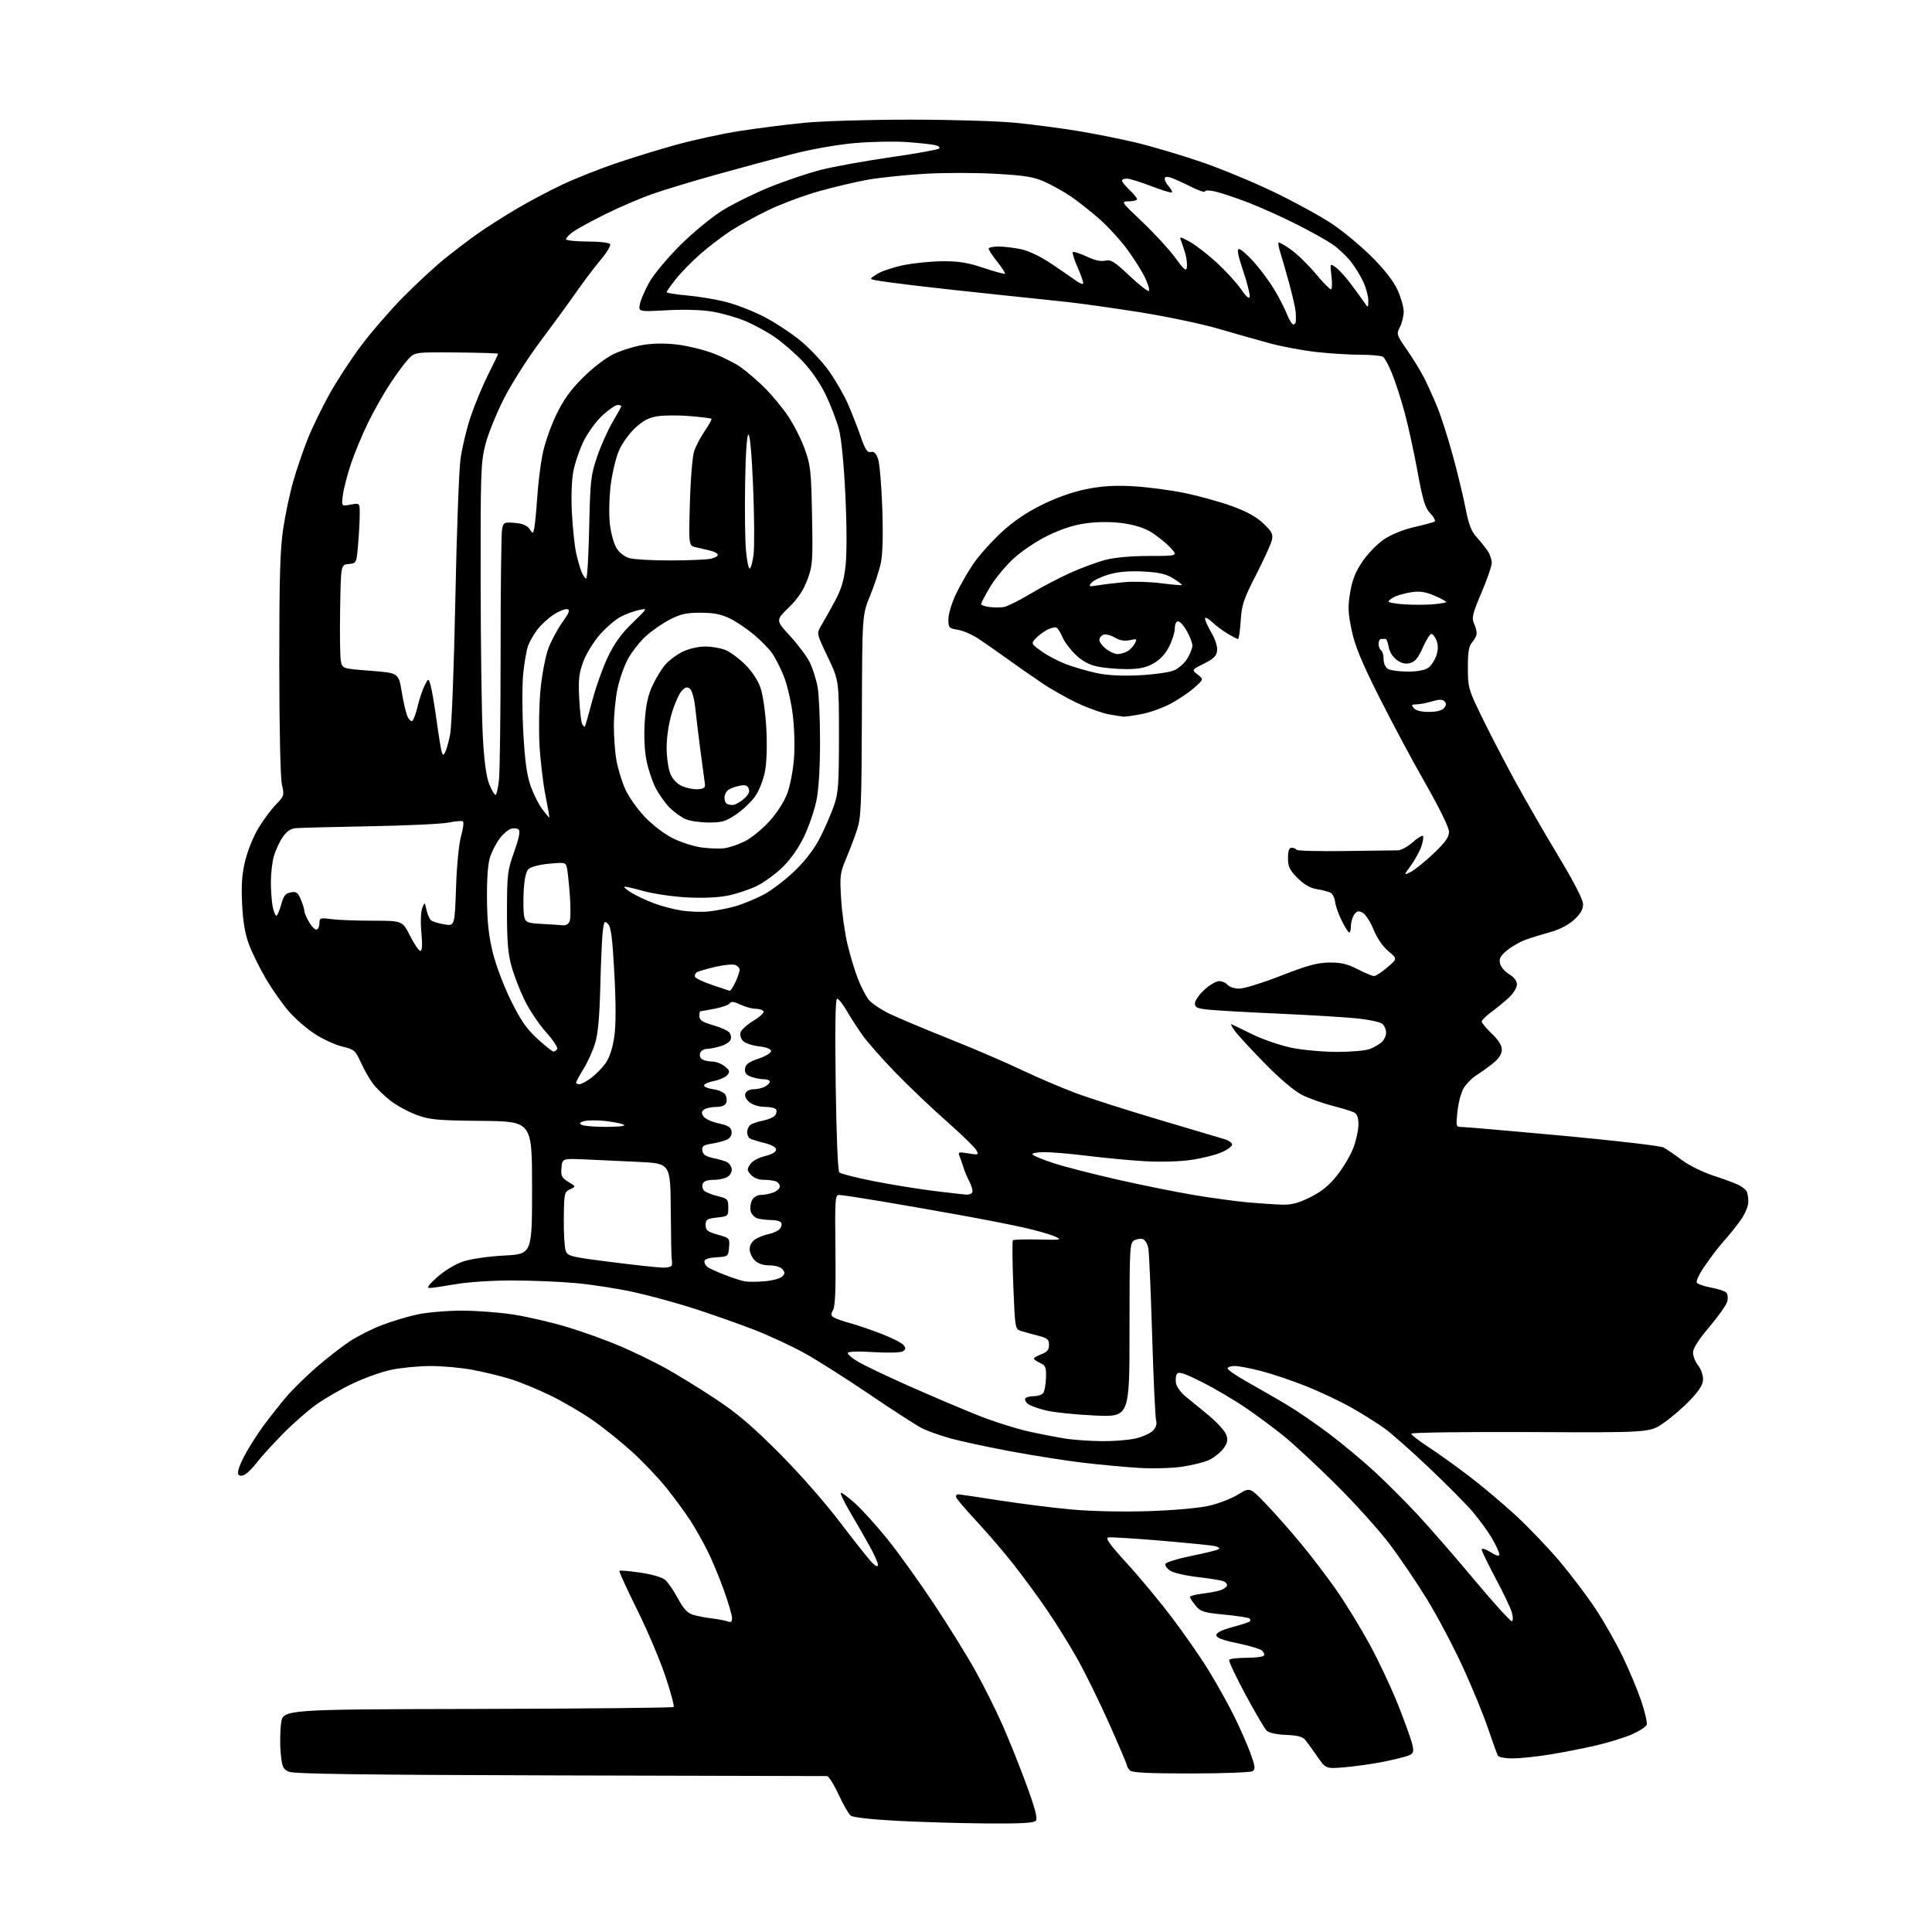 <?xml version="1.0" encoding="UTF-8" standalone="no"?>
<svg 
  version="1.1" 
  xmlns="http://www.w3.org/2000/svg" 
  xmlns:xlink="http://www.w3.org/1999/xlink" 
  xmlns:svg="http://www.w3.org/2000/svg"
  xmlns:rdf="http://www.w3.org/1999/02/22-rdf-syntax-ns#"
  xmlns:cc="http://creativecommons.org/ns#"
  xmlns:dc="http://purl.org/dc/elements/1.1/"
  viewBox="0 0 768 768"
  width="768"
  height="768"
>
<style>svg {background-color: white; }</style>"
<path stroke="none" fill="black" fill-rule="evenodd" d="M392.13,724.85C381.88,724.77 365.87,724.30 356.55,723.80C346.10,723.25 339.03,722.44 338.12,721.70C337.32,721.04 335.15,717.24 333.30,713.25C331.45,709.26 329.39,706.01 328.72,706.02C328.05,706.03 280.25,705.91 222.50,705.76C144.42,705.55 116.82,705.18 114.84,704.30C112.47,703.25 112.11,702.41 111.58,696.81C111.25,693.34 111.33,688.02 111.74,685.00C112.50,679.50 112.50,679.50 189.84,679.33C232.38,679.23 267.45,678.88 267.78,678.55C268.11,678.22 266.62,672.67 264.46,666.22C262.31,659.78 257.23,647.83 253.17,639.68C249.12,631.53 246.00,624.67 246.24,624.42C246.49,624.18 250.25,624.51 254.59,625.15C259.35,625.86 263.30,627.03 264.50,628.11C265.61,629.09 267.86,632.39 269.50,635.44C271.71,639.54 273.29,641.24 275.50,641.91C277.15,642.41 280.55,643.06 283.05,643.36C285.55,643.66 288.36,644.20 289.30,644.56C290.56,645.05 291.00,644.68 291.00,643.16C291.00,642.03 289.48,636.89 287.62,631.75C285.76,626.61 282.82,619.61 281.09,616.19C279.37,612.77 276.42,607.56 274.54,604.62C272.65,601.68 268.46,595.93 265.21,591.84C261.96,587.75 255.71,581.15 251.32,577.17C246.93,573.18 239.83,567.48 235.55,564.50C231.27,561.52 223.65,557.09 218.63,554.65C213.61,552.21 206.49,549.29 202.80,548.16C199.12,547.02 192.43,545.40 187.94,544.55C183.45,543.70 175.89,543.01 171.14,543.02C166.39,543.03 159.35,543.70 155.50,544.52C151.65,545.33 144.71,547.81 140.07,550.04C135.44,552.26 128.91,556.04 125.57,558.44C122.23,560.83 116.25,566.10 112.29,570.15C108.32,574.19 103.82,579.14 102.29,581.15C100.75,583.16 98.66,585.33 97.63,585.98C96.44,586.74 95.42,586.82 94.81,586.21C94.19,585.59 94.92,583.12 96.82,579.37C98.45,576.14 101.93,570.58 104.56,567.00C107.19,563.42 111.40,558.09 113.92,555.14C116.44,552.19 121.88,546.88 126.00,543.32C130.12,539.77 135.95,535.24 138.94,533.25C141.94,531.26 147.66,528.36 151.66,526.81C155.66,525.26 162.13,523.31 166.03,522.49C169.94,521.67 177.89,521.00 183.70,521.00C189.51,521.00 198.82,521.72 204.38,522.60C209.95,523.48 219.53,525.72 225.67,527.58C231.81,529.44 241.23,532.84 246.59,535.14C251.95,537.44 259.98,541.33 264.42,543.78C268.86,546.23 277.68,551.64 284.00,555.80C292.82,561.60 298.78,566.65 309.55,577.43C317.86,585.76 327.94,597.23 334.25,605.55C340.11,613.28 345.83,620.44 346.95,621.46C348.49,622.85 348.99,622.96 348.98,621.90C348.96,621.13 347.46,617.80 345.63,614.50C343.81,611.20 340.38,605.23 338.01,601.23C335.65,597.23 333.94,593.73 334.22,593.45C334.50,593.17 337.04,595.03 339.88,597.58C342.71,600.13 348.56,606.60 352.88,611.97C357.20,617.34 365.48,628.88 371.28,637.62C377.09,646.35 384.55,658.41 387.88,664.41C391.21,670.41 396.03,680.09 398.60,685.91C401.17,691.73 405.42,702.35 408.04,709.50C411.45,718.77 412.52,722.86 411.78,723.75C411.02,724.68 405.97,724.96 392.13,724.85zM473.45,704.98C456.84,705.00 450.06,704.66 449.20,703.80C448.54,703.14 448.00,702.25 448.00,701.83C448.00,701.41 444.84,693.97 440.97,685.30C437.11,676.63 431.42,665.02 428.32,659.52C425.23,654.01 419.78,645.23 416.21,640.00C412.63,634.77 406.52,626.45 402.61,621.50C398.70,616.55 392.01,608.78 387.75,604.22C383.49,599.67 380.00,595.51 380.00,594.97C380.00,594.44 380.37,594.00 380.82,594.00C381.27,594.00 388.58,595.08 397.07,596.41C405.55,597.73 418.48,599.36 425.80,600.03C433.71,600.76 446.05,601.03 456.30,600.71C466.35,600.39 476.40,599.51 480.49,598.59C484.33,597.72 489.58,595.69 492.16,594.09C496.84,591.18 496.84,591.18 503.23,597.84C506.74,601.50 513.02,608.60 517.17,613.62C521.32,618.64 527.68,626.98 531.29,632.16C534.90,637.34 540.80,646.96 544.39,653.54C547.99,660.12 553.16,671.12 555.88,678.00C558.60,684.88 561.13,691.96 561.49,693.74C562.07,696.58 561.84,697.11 559.67,697.94C558.30,698.46 553.88,699.54 549.84,700.35C545.80,701.15 539.03,702.12 534.79,702.49C527.07,703.16 527.07,703.16 523.79,698.44C521.98,695.84 519.83,692.85 519.00,691.81C517.86,690.36 515.99,689.85 511.23,689.65C507.31,689.49 504.41,688.84 503.48,687.91C502.66,687.09 498.87,680.62 495.05,673.52C491.23,666.43 488.34,660.26 488.62,659.81C488.89,659.37 491.99,659.00 495.50,659.00C499.01,659.00 502.13,658.60 502.43,658.11C502.73,657.63 502.36,656.71 501.60,656.08C500.84,655.45 496.45,654.15 491.86,653.20C485.96,651.98 483.50,651.04 483.50,650.00C483.50,649.04 485.72,647.93 489.87,646.81C493.38,645.87 496.49,644.85 496.79,644.55C497.09,644.25 497.05,643.72 496.71,643.38C496.37,643.03 491.91,642.35 486.79,641.85C478.43,641.04 477.27,640.68 475.25,638.23C474.02,636.73 473.01,635.19 473.00,634.81C473.00,634.43 475.14,633.86 477.75,633.53C480.36,633.21 483.59,632.62 484.92,632.22C486.25,631.82 487.50,630.99 487.71,630.37C487.92,629.75 487.28,628.93 486.29,628.55C485.31,628.17 480.68,627.43 476.02,626.89C471.35,626.36 466.49,625.24 465.21,624.40C463.92,623.56 463.05,622.34 463.27,621.69C463.49,621.03 468.22,619.58 473.79,618.45C479.37,617.33 484.22,616.11 484.58,615.75C484.94,615.39 484.17,614.86 482.87,614.58C481.57,614.29 471.89,613.33 461.36,612.43C450.83,611.54 441.46,610.97 440.54,611.16C439.29,611.41 441.24,614.11 448.00,621.50C453.04,627.00 461.08,636.67 465.86,643.00C470.65,649.33 477.11,658.60 480.20,663.61C483.30,668.62 487.84,676.72 490.29,681.61C492.74,686.50 495.77,693.35 497.04,696.84C498.97,702.18 499.11,703.32 497.92,704.07C497.14,704.57 486.13,704.98 473.45,704.98zM601.31,699.00C598.45,699.00 595.83,698.54 595.48,697.97C595.14,697.41 593.38,692.57 591.57,687.22C589.77,681.87 585.25,670.85 581.53,662.74C577.80,654.64 571.43,642.55 567.35,635.89C563.28,629.23 556.49,619.22 552.26,613.64C548.03,608.06 538.52,597.51 531.13,590.19C523.75,582.87 514.51,574.27 510.60,571.08C506.70,567.89 499.75,562.73 495.16,559.61C490.57,556.48 482.75,551.88 477.77,549.38C470.66,545.81 468.53,545.12 467.85,546.17C467.37,546.90 467.22,548.62 467.51,550.00C467.81,551.38 469.45,553.62 471.16,555.00C472.88,556.38 477.03,559.78 480.39,562.57C483.75,565.35 486.92,568.84 487.44,570.32C488.19,572.44 487.97,573.58 486.38,575.75C485.27,577.26 482.82,579.27 480.92,580.22C479.02,581.17 474.10,582.43 469.98,583.03C465.75,583.65 458.15,583.85 452.50,583.50C447.00,583.15 437.09,582.23 430.48,581.45C423.87,580.67 411.05,578.65 401.98,576.97C392.92,575.28 382.12,572.97 378.00,571.83C373.88,570.70 368.70,568.86 366.50,567.74C364.30,566.63 355.07,560.68 346.00,554.52C336.93,548.36 325.27,540.95 320.09,538.06C314.91,535.17 305.69,530.88 299.59,528.52C293.49,526.17 282.88,522.43 276.00,520.21C269.12,517.99 258.32,515.03 252.00,513.64C245.68,512.25 235.32,510.64 229.00,510.06C222.68,509.48 211.20,509.01 203.50,509.00C195.51,509.00 185.85,509.65 181.00,510.50C176.32,511.32 171.70,512.00 170.72,512.00C169.49,512.00 170.47,510.64 173.88,507.61C176.77,505.04 181.03,502.49 184.16,501.45C187.22,500.43 194.20,499.42 200.50,499.09C211.50,498.50 211.50,498.50 211.50,472.13C211.50,445.77 211.50,445.77 191.50,445.57C173.68,445.39 170.85,445.13 165.57,443.18C162.30,441.97 157.64,439.43 155.20,437.53C152.76,435.63 149.65,432.60 148.27,430.79C146.90,428.98 144.73,425.19 143.45,422.36C141.27,417.55 140.81,417.15 136.06,416.02C133.28,415.35 128.40,413.12 125.22,411.07C122.05,409.01 117.39,404.99 114.89,402.12C112.38,399.25 108.28,393.44 105.79,389.20C103.29,384.97 100.24,378.80 99.00,375.50C97.41,371.29 96.59,366.47 96.24,359.33C95.87,351.70 96.18,347.40 97.48,342.10C98.43,338.22 100.76,332.44 102.67,329.27C104.57,326.10 107.69,321.89 109.60,319.91C112.97,316.45 113.05,316.18 112.07,311.91C111.46,309.29 111.04,289.89 111.02,264.13C111.01,230.01 111.33,218.53 112.55,210.32C113.40,204.58 115.23,195.97 116.61,191.19C117.99,186.41 120.56,178.89 122.32,174.49C124.08,170.08 127.93,162.14 130.86,156.85C133.79,151.55 139.50,142.80 143.55,137.40C147.60,132.00 155.09,123.35 160.20,118.17C165.32,112.99 172.65,106.19 176.50,103.06C180.35,99.93 186.43,95.31 190.00,92.80C193.57,90.28 200.53,85.85 205.46,82.95C210.39,80.05 218.49,75.75 223.46,73.41C228.43,71.06 237.79,67.33 244.26,65.11C250.73,62.89 261.75,59.49 268.76,57.55C275.77,55.62 287.12,53.15 294.00,52.08C300.88,51.00 312.35,49.54 319.50,48.84C326.86,48.11 345.29,47.56 362.00,47.56C378.40,47.57 397.05,48.13 404.00,48.84C410.88,49.53 421.90,50.99 428.50,52.07C435.10,53.16 445.45,55.22 451.50,56.66C457.55,58.10 469.02,61.49 477.00,64.20C484.98,66.90 498.28,72.40 506.57,76.41C514.86,80.42 525.21,86.09 529.57,89.02C533.93,91.95 540.98,97.80 545.23,102.03C550.17,106.94 553.87,111.67 555.47,115.11C556.85,118.07 557.98,121.98 557.99,123.80C558.00,125.61 557.32,128.41 556.50,130.00C555.04,132.82 555.13,133.09 559.38,139.20C561.78,142.67 564.89,147.75 566.27,150.50C567.65,153.25 569.97,158.43 571.42,162.00C572.88,165.58 575.61,174.12 577.49,181.00C579.38,187.88 581.66,197.32 582.57,202.00C583.81,208.43 584.88,211.23 586.96,213.50C588.46,215.15 590.44,217.61 591.35,218.97C592.26,220.33 593.00,222.47 593.00,223.73C593.00,224.99 591.15,230.34 588.89,235.63C585.42,243.76 584.96,245.61 585.89,247.67C586.50,249.00 587.00,250.82 587.00,251.72C587.00,252.61 586.21,254.21 585.25,255.28C583.88,256.78 583.50,259.00 583.50,265.38C583.50,273.21 583.72,274.02 588.82,284.53C591.74,290.56 597.55,301.80 601.73,309.50C605.92,317.20 613.82,330.93 619.29,340.00C625.64,350.53 629.26,357.55 629.29,359.40C629.32,361.49 628.32,363.23 625.73,365.61C623.49,367.66 619.94,369.51 616.32,370.51C613.12,371.39 608.68,372.76 606.46,373.56C604.24,374.35 600.90,376.27 599.05,377.81C596.37,380.05 595.81,381.12 596.30,383.07C596.64,384.42 598.29,386.33 599.96,387.32C601.91,388.47 603.00,389.92 603.00,391.36C603.00,392.61 601.56,394.94 599.75,396.61C597.96,398.27 594.81,400.85 592.75,402.36C590.69,403.87 589.00,405.55 589.00,406.09C589.00,406.63 590.80,408.79 593.00,410.89C595.63,413.39 597.00,415.57 597.00,417.25C597.00,418.92 595.87,420.73 593.75,422.47C591.96,423.94 588.95,426.12 587.05,427.32C585.16,428.52 582.80,430.90 581.81,432.59C580.81,434.29 579.71,438.45 579.36,441.84C578.73,447.90 578.75,448.00 581.20,448.00C582.56,448.00 600.64,449.57 621.37,451.48C642.10,453.40 660.06,455.49 661.28,456.14C662.50,456.79 665.75,459.02 668.50,461.09C671.32,463.22 676.86,465.96 681.22,467.38C685.46,468.76 689.96,470.44 691.22,471.10C692.47,471.76 693.83,472.79 694.23,473.40C694.64,474.00 694.98,475.89 694.98,477.60C694.99,479.48 693.78,482.42 691.88,485.10C690.16,487.52 687.30,491.07 685.53,493.00C683.76,494.93 680.36,499.33 677.99,502.78C675.23,506.79 674.01,509.41 674.62,510.02C675.15,510.55 677.74,511.39 680.38,511.88C683.02,512.37 685.64,513.24 686.21,513.81C686.79,514.39 686.97,515.97 686.63,517.33C686.29,518.69 683.08,523.24 679.51,527.46C675.22,532.50 673.00,535.98 673.00,537.65C673.00,539.04 673.90,541.33 675.00,542.73C676.10,544.13 677.00,546.59 677.00,548.19C677.00,550.34 675.64,552.55 671.91,556.50C669.12,559.45 664.33,563.59 661.28,565.69C655.74,569.50 655.74,569.50 608.37,569.27C582.32,569.15 561.00,569.44 561.00,569.91C561.00,570.38 564.01,572.73 567.70,575.13C571.38,577.53 578.67,582.74 583.88,586.71C589.09,590.68 597.54,597.79 602.64,602.50C607.75,607.22 615.60,615.45 620.10,620.79C624.59,626.13 630.95,634.55 634.23,639.50C637.52,644.45 642.38,653.00 645.03,658.50C647.69,664.00 651.04,672.04 652.49,676.36C653.94,680.69 654.88,684.87 654.58,685.66C654.27,686.45 651.66,688.14 648.76,689.42C645.87,690.69 639.45,692.68 634.50,693.83C629.55,694.98 621.23,696.62 616.00,697.46C610.77,698.30 604.16,698.99 601.31,699.00zM601.05,644.47C601.49,644.20 601.46,642.60 600.97,640.91C600.49,639.23 597.60,633.17 594.55,627.46C591.50,621.75 589.00,616.57 589.00,615.95C589.00,615.33 590.55,615.79 592.50,617.00C594.99,618.54 596.00,618.78 595.99,617.83C595.99,617.10 594.67,614.25 593.08,611.50C591.48,608.75 587.99,603.96 585.34,600.87C582.68,597.77 574.87,589.89 567.98,583.37C561.10,576.84 553.22,569.87 550.48,567.89C547.74,565.90 541.90,562.22 537.50,559.71C533.10,557.20 525.00,553.35 519.50,551.15C514.00,548.94 505.93,546.21 501.56,545.07C497.20,543.93 492.36,543.00 490.81,543.00C489.27,543.00 488.00,543.44 488.00,543.98C488.00,544.52 491.42,546.88 495.61,549.23C499.79,551.58 506.66,555.53 510.87,558.01C515.09,560.50 522.87,565.80 528.18,569.81C533.48,573.81 541.57,580.54 546.16,584.76C550.75,588.97 558.50,596.72 563.39,601.96C568.28,607.21 578.57,619.03 586.26,628.24C593.95,637.44 600.60,644.75 601.05,644.47zM437.70,572.88C442.21,572.95 448.22,572.50 451.06,571.89C453.89,571.29 457.11,569.89 458.20,568.80C459.52,567.48 459.98,566.10 459.57,564.66C459.23,563.47 458.52,548.33 458.00,531.00C457.47,513.67 456.80,498.08 456.50,496.35C456.19,494.61 455.25,492.93 454.40,492.60C453.55,492.27 451.99,492.47 450.93,493.04C449.08,494.03 449.00,495.53 449.00,528.68C449.00,563.30 449.00,563.30 435.25,562.69C427.69,562.35 418.92,561.44 415.76,560.67C412.61,559.90 409.35,558.71 408.53,558.02C407.70,557.33 407.27,556.37 407.57,555.89C407.87,555.40 409.39,555.00 410.94,555.00C412.49,555.00 414.18,554.44 414.70,553.75C415.22,553.06 415.72,550.35 415.80,547.72C415.94,543.53 415.65,542.80 413.48,541.81C412.12,541.19 411.00,540.40 411.00,540.06C411.00,539.72 412.35,538.93 414.00,538.31C416.25,537.46 417.00,536.54 417.00,534.63C417.00,532.47 416.35,531.91 412.75,530.98C410.41,530.38 407.38,529.54 406.00,529.12C403.50,528.34 403.50,528.34 402.80,510.95C402.42,501.39 402.34,493.32 402.64,493.03C402.93,492.74 407.52,492.60 412.83,492.73C422.04,492.94 422.35,492.88 419.28,491.49C417.51,490.68 411.88,489.08 406.78,487.94C401.68,486.80 390.30,484.57 381.50,482.99C372.70,481.40 358.69,478.95 350.36,477.55C342.04,476.15 334.46,475.00 333.53,475.00C331.98,475.00 331.86,476.86 332.10,496.75C332.29,512.20 332.02,519.14 331.17,520.71C330.17,522.56 330.26,523.07 331.74,523.86C332.71,524.37 335.52,525.33 338.00,525.99C340.48,526.65 345.95,528.51 350.16,530.13C354.37,531.75 358.39,533.77 359.09,534.61C360.14,535.87 360.11,536.33 358.94,537.13C358.08,537.71 353.38,537.86 347.25,537.49C340.51,537.08 337.00,537.22 337.00,537.89C337.00,538.45 338.93,540.05 341.28,541.43C343.64,542.81 352.57,547.06 361.13,550.87C369.70,554.68 381.90,559.88 388.26,562.42C394.61,564.97 404.02,567.97 409.16,569.09C414.30,570.21 420.98,571.50 424.00,571.94C427.02,572.39 433.19,572.81 437.70,572.88zM304.00,509.32C307.02,509.06 310.14,508.22 310.91,507.47C312.07,506.35 312.10,505.82 311.04,504.55C310.28,503.64 308.16,503.00 305.88,503.00C303.33,503.00 301.31,502.31 300.00,501.00C298.90,499.90 298.00,497.89 298.00,496.52C298.00,495.04 298.91,493.47 300.25,492.62C301.49,491.84 303.93,490.90 305.68,490.53C307.43,490.17 309.38,489.25 310.02,488.48C310.65,487.71 310.88,486.62 310.53,486.04C310.17,485.47 308.45,484.99 306.69,484.99C304.94,484.98 302.48,484.70 301.24,484.37C300.00,484.03 298.72,482.73 298.40,481.47C298.09,480.22 298.33,478.24 298.95,477.09C299.61,475.86 301.06,475.00 302.47,475.00C303.79,475.00 306.02,474.56 307.43,474.02C308.85,473.49 310.00,472.41 310.00,471.63C310.00,470.85 309.29,469.94 308.42,469.61C307.55,469.27 305.37,469.00 303.57,469.00C301.59,469.00 299.61,468.22 298.52,467.02C296.92,465.25 296.88,464.81 298.19,462.84C299.05,461.54 301.48,460.19 304.08,459.57C306.87,458.89 308.50,457.95 308.50,457.00C308.50,456.04 306.80,455.08 303.80,454.34C301.21,453.70 298.63,452.89 298.05,452.53C297.47,452.17 297.00,451.06 297.00,450.06C297.00,449.06 297.56,447.78 298.25,447.21C298.94,446.64 301.17,445.87 303.21,445.48C305.26,445.10 307.43,444.18 308.05,443.44C308.67,442.70 308.88,441.62 308.53,441.04C308.17,440.47 306.16,440.00 304.05,440.00C301.82,440.00 299.27,439.23 297.94,438.16C296.49,436.98 295.90,435.72 296.30,434.66C296.67,433.70 298.04,433.00 299.53,433.00C300.96,433.00 303.00,432.53 304.07,431.96C305.13,431.40 306.00,430.50 306.00,429.96C306.00,429.43 304.90,429.00 303.57,429.00C302.23,429.00 299.94,428.55 298.50,428.00C296.55,427.26 295.94,426.41 296.18,424.75C296.42,423.04 297.70,422.10 301.50,420.84C304.25,419.93 306.50,418.58 306.50,417.84C306.50,416.98 304.78,416.30 301.74,415.95C299.12,415.65 296.26,414.69 295.39,413.81C294.47,412.90 294.05,411.43 294.39,410.36C294.71,409.34 297.03,407.26 299.54,405.74C302.05,404.23 303.83,402.54 303.50,401.99C303.16,401.45 301.74,401.00 300.34,401.00C298.95,401.00 296.23,400.25 294.31,399.34C291.77,398.14 290.62,398.00 290.10,398.83C289.72,399.46 287.00,400.43 284.06,400.99C281.13,401.54 278.56,402.00 278.36,402.00C278.16,402.00 278.00,402.89 278.00,403.97C278.00,405.50 279.22,406.30 283.42,407.52C286.40,408.38 289.33,409.69 289.93,410.42C290.54,411.15 290.76,412.47 290.42,413.35C290.08,414.24 288.16,415.42 286.15,415.97C284.14,416.53 281.70,416.99 280.72,416.99C279.74,417.00 278.66,417.72 278.32,418.60C277.99,419.48 278.34,420.60 279.10,421.09C279.87,421.57 281.69,421.98 283.14,421.98C284.59,421.99 286.83,422.85 288.11,423.89C290.08,425.48 290.23,426.01 289.13,427.34C288.41,428.21 286.02,429.27 283.82,429.71C281.62,430.14 279.85,430.95 279.88,431.50C279.91,432.05 281.59,432.73 283.61,433.00C285.64,433.27 287.75,434.23 288.31,435.11C288.86,436.00 289.04,437.46 288.69,438.36C288.29,439.41 286.89,440.01 284.78,440.02C282.98,440.02 280.82,440.46 280.00,440.99C278.84,441.73 278.75,442.35 279.60,443.72C280.22,444.71 282.90,445.97 285.60,446.55C289.43,447.37 290.57,448.07 290.81,449.73C291.00,451.04 290.38,452.26 289.19,452.90C288.12,453.47 285.37,454.24 283.07,454.60C279.56,455.17 278.94,455.61 279.20,457.39C279.42,458.96 280.53,459.72 283.50,460.35C285.70,460.81 288.18,461.54 289.00,461.95C289.82,462.37 290.66,463.54 290.86,464.54C291.06,465.55 290.41,466.96 289.42,467.68C288.43,468.41 285.89,469.00 283.78,469.00C281.21,469.00 279.74,469.52 279.34,470.57C279.01,471.43 279.26,472.66 279.90,473.30C280.54,473.94 282.96,474.92 285.28,475.48C289.24,476.44 289.50,476.71 289.50,480.00C289.50,483.41 289.38,483.51 285.00,484.00C281.02,484.44 280.50,484.78 280.50,486.97C280.50,489.06 281.23,489.64 285.31,490.79C290.02,492.12 290.11,492.21 289.81,495.82C289.50,499.45 289.44,499.50 284.75,499.80C281.63,500.00 280.00,500.56 280.00,501.43C280.00,502.16 280.56,503.17 281.25,503.67C281.94,504.18 284.98,505.56 288.00,506.74C291.02,507.92 294.62,509.09 296.00,509.35C297.38,509.60 300.98,509.59 304.00,509.32zM263.25,503.89C265.59,503.96 267.04,503.53 267.12,502.75C267.18,502.06 267.13,501.05 267.00,500.50C266.88,499.95 266.71,491.18 266.64,481.00C266.50,462.50 266.50,462.50 254.00,461.88C247.12,461.54 237.45,461.09 232.50,460.88C223.50,460.50 223.50,460.50 223.19,464.23C222.92,467.47 223.28,468.20 225.94,469.82C229.00,471.68 229.00,471.68 226.62,472.76C224.34,473.80 224.23,474.31 224.12,484.35C224.06,490.13 224.40,495.90 224.87,497.18C225.67,499.35 226.78,499.63 242.61,501.64C251.90,502.82 261.19,503.83 263.25,503.89zM509.59,478.86C513.48,478.97 516.16,478.26 520.92,475.88C525.44,473.62 528.37,471.22 531.59,467.13C534.03,464.04 536.92,459.12 538.01,456.21C539.11,453.30 540.00,449.16 540.00,447.00C540.00,444.26 539.47,442.81 538.25,442.20C537.29,441.72 533.35,440.51 529.50,439.52C525.65,438.52 520.29,436.60 517.58,435.25C514.56,433.74 508.83,428.89 502.77,422.71C497.33,417.17 491.93,411.30 490.77,409.68C489.61,408.05 489.08,406.92 489.58,407.15C490.09,407.39 493.88,409.23 498.00,411.24C502.12,413.25 509.10,415.62 513.50,416.52C517.90,417.41 526.00,418.15 531.50,418.15C537.00,418.15 542.85,417.64 544.50,417.01C546.15,416.38 548.28,415.15 549.25,414.28C550.21,413.40 551.00,411.69 551.00,410.47C551.00,409.25 550.30,407.66 549.45,406.96C548.59,406.25 543.98,405.28 539.20,404.80C534.41,404.32 520.60,403.49 508.50,402.95C496.40,402.41 483.91,401.71 480.75,401.39C475.90,400.91 475.00,400.51 475.00,398.86C475.00,397.78 476.69,395.35 478.75,393.45C480.81,391.56 483.46,390.01 484.63,390.00C485.80,390.00 487.32,390.68 488.00,391.50C488.68,392.32 490.77,393.00 492.63,393.00C494.50,393.00 501.98,390.68 509.26,387.84C519.83,383.72 523.71,382.67 528.50,382.63C533.12,382.60 535.70,383.22 539.72,385.30C542.59,386.78 545.51,387.99 546.22,387.99C546.92,387.98 549.30,386.43 551.50,384.54C555.50,381.12 555.50,381.12 551.88,378.09C549.68,376.25 547.38,372.89 546.00,369.50C544.76,366.44 542.82,363.44 541.70,362.84C540.06,361.96 539.40,362.10 538.33,363.56C537.60,364.56 537.00,366.67 537.00,368.25C537.00,369.83 536.65,370.90 536.21,370.63C535.78,370.36 534.46,368.20 533.28,365.82C532.09,363.45 530.95,360.18 530.74,358.56C530.52,356.94 529.71,355.28 528.92,354.86C528.14,354.45 525.72,353.82 523.55,353.47C520.83,353.03 518.41,351.65 515.80,349.03C512.63,345.87 512.00,344.55 512.00,341.12C512.00,338.20 512.42,337.00 513.44,337.00C514.23,337.00 515.10,337.35 515.37,337.79C515.64,338.22 524.32,338.45 534.68,338.30C545.03,338.16 554.50,338.03 555.72,338.02C556.93,338.01 559.54,336.59 561.50,334.87C563.46,333.14 565.32,331.99 565.63,332.30C565.94,332.61 565.68,334.44 565.05,336.35C564.42,338.27 562.55,341.70 560.91,343.97C557.92,348.09 557.92,348.09 560.86,346.57C562.48,345.73 566.55,342.44 569.90,339.25C574.52,334.85 576.00,332.77 576.00,330.65C576.00,328.96 572.25,321.29 566.48,311.18C561.24,302.01 552.91,286.40 547.95,276.50C541.06,262.71 538.55,256.58 537.26,250.32C535.84,243.45 535.76,241.04 536.73,235.38C537.58,230.40 538.89,227.17 541.70,223.06C543.80,220.00 547.65,216.07 550.25,214.33C553.05,212.46 557.91,210.50 562.17,209.53C566.13,208.63 569.77,207.64 570.26,207.34C570.76,207.03 570.02,205.58 568.61,204.12C566.49,201.90 565.63,199.09 563.50,187.48C562.09,179.79 559.78,169.22 558.37,164.00C556.96,158.78 554.72,151.82 553.39,148.55C552.07,145.28 550.42,142.25 549.74,141.82C549.06,141.38 544.99,141.02 540.71,141.02C536.43,141.01 528.58,140.52 523.28,139.93C517.98,139.33 509.79,137.82 505.07,136.55C500.36,135.28 491.10,132.66 484.50,130.73C477.90,128.79 463.95,125.85 453.50,124.18C443.05,122.52 429.77,120.65 424.00,120.02C418.23,119.39 405.18,118.02 395.00,116.96C384.82,115.91 370.65,114.34 363.50,113.49C356.35,112.63 349.40,111.69 348.05,111.40C345.59,110.86 345.59,110.86 348.69,108.90C350.40,107.82 355.05,106.26 359.02,105.43C363.00,104.60 369.99,103.89 374.55,103.85C381.03,103.80 384.62,104.37 390.98,106.49C395.46,107.99 399.30,109.03 399.51,108.82C399.72,108.61 398.35,106.47 396.45,104.08C394.55,101.68 393.00,99.33 393.00,98.86C393.00,98.39 394.78,98.00 396.95,98.00C399.12,98.00 403.17,98.49 405.95,99.08C409.02,99.74 413.83,102.07 418.25,105.05C422.24,107.74 426.52,110.69 427.78,111.61C429.03,112.53 430.27,113.06 430.54,112.79C430.81,112.53 429.88,109.71 428.47,106.53C427.07,103.35 426.16,100.51 426.46,100.21C426.76,99.91 429.22,100.70 431.92,101.96C435.15,103.48 437.70,104.04 439.38,103.62C441.55,103.07 443.00,103.98 448.99,109.63C452.87,113.29 456.35,115.99 456.71,115.62C457.08,115.26 456.35,112.83 455.09,110.23C453.83,107.63 450.59,102.51 447.89,98.86C445.19,95.21 440.17,89.78 436.74,86.79C433.31,83.81 428.35,79.90 425.72,78.11C423.09,76.32 418.51,73.75 415.54,72.39C411.02,70.32 407.80,69.78 395.82,69.09C387.94,68.63 375.20,68.63 367.50,69.09C359.80,69.55 349.68,70.60 345.00,71.43C340.32,72.26 331.57,74.33 325.55,76.02C319.53,77.72 310.53,81.07 305.55,83.47C300.57,85.87 293.80,89.59 290.50,91.74C287.20,93.89 281.80,98.00 278.50,100.89C275.20,103.77 270.82,108.23 268.76,110.81C266.70,113.39 265.02,115.78 265.01,116.12C265.00,116.46 268.67,117.06 273.17,117.45C277.66,117.85 284.65,119.01 288.70,120.05C292.76,121.09 299.58,123.76 303.88,126.00C308.17,128.23 314.64,132.50 318.25,135.48C321.87,138.46 326.90,143.81 329.43,147.36C331.97,150.90 335.31,156.66 336.87,160.15C338.42,163.64 340.76,169.57 342.05,173.31C343.92,178.71 344.77,180.03 346.15,179.67C347.38,179.35 348.21,180.12 349.02,182.36C349.65,184.09 350.41,192.93 350.72,202.00C351.08,212.78 350.88,220.36 350.12,223.87C349.49,226.83 347.57,232.68 345.85,236.87C342.74,244.50 342.74,244.50 342.61,284.50C342.49,320.48 342.29,325.05 340.64,330.00C339.62,333.02 337.66,338.20 336.27,341.50C333.94,347.03 333.79,348.28 334.37,357.50C334.71,363.00 335.86,371.13 336.93,375.56C338.00,379.99 339.83,386.03 340.99,388.98C342.15,391.92 343.99,395.58 345.08,397.11C346.16,398.63 350.08,401.31 353.77,403.07C357.47,404.82 368.15,409.30 377.50,413.03C386.85,416.75 399.68,422.26 406.00,425.27C412.32,428.28 421.95,432.40 427.40,434.44C432.84,436.48 447.91,441.29 460.90,445.15C473.88,449.00 485.60,452.49 486.94,452.89C488.28,453.29 489.56,454.17 489.78,454.83C490.00,455.49 488.17,456.92 485.71,458.01C483.25,459.10 477.70,460.49 473.37,461.10C468.83,461.75 461.06,461.96 455.00,461.60C449.23,461.26 439.12,460.31 432.54,459.49C425.96,458.67 418.17,458.00 415.23,458.00C412.22,458.00 410.13,458.40 410.45,458.92C410.76,459.43 414.50,460.98 418.76,462.36C423.02,463.75 434.38,466.67 444.00,468.86C453.62,471.05 467.35,473.82 474.50,475.02C481.65,476.22 491.32,477.54 496.00,477.96C500.68,478.38 506.79,478.78 509.59,478.86zM384.19,474.89C385.12,474.95 386.15,474.56 386.48,474.03C386.81,473.50 386.33,471.61 385.42,469.84C384.50,468.07 383.40,465.47 382.98,464.06C382.56,462.65 381.87,460.66 381.45,459.64C380.76,457.93 381.06,457.84 384.94,458.49C388.96,459.17 389.13,459.10 388.11,457.21C387.52,456.11 382.19,450.93 376.27,445.71C370.35,440.48 361.20,431.77 355.95,426.35C350.69,420.93 344.80,414.25 342.84,411.50C340.89,408.75 338.06,404.36 336.55,401.75C335.04,399.14 333.34,397.00 332.78,397.00C332.07,397.00 331.89,407.96 332.20,431.03C332.48,451.57 333.05,465.45 333.65,466.05C334.20,466.60 340.46,468.18 347.57,469.58C354.68,470.97 365.45,472.71 371.50,473.45C377.55,474.18 383.26,474.83 384.19,474.89zM241.00,447.95C246.09,447.95 248.90,447.60 248.00,447.10C247.18,446.64 243.90,445.98 240.72,445.62C237.54,445.27 233.79,445.27 232.38,445.62C230.48,446.10 230.16,446.49 231.15,447.12C231.89,447.59 236.32,447.96 241.00,447.95zM230.31,431.00C231.02,431.00 233.11,429.89 234.95,428.54C236.78,427.18 239.37,424.55 240.70,422.68C242.26,420.49 243.49,416.79 244.16,412.29C244.86,407.56 244.88,399.43 244.22,387.06C243.46,372.93 242.90,368.47 241.70,367.27C240.32,365.89 240.11,366.17 239.62,370.12C239.32,372.53 238.87,382.38 238.63,392.00C238.32,404.43 237.71,411.05 236.53,414.84C235.61,417.78 233.55,422.33 231.93,424.95C230.32,427.58 229.00,430.01 229.00,430.36C229.00,430.71 229.59,431.00 230.31,431.00zM220.02,418.00C220.49,418.00 221.16,417.54 221.51,416.99C221.85,416.43 219.82,413.39 217.00,410.24C214.18,407.08 210.34,401.34 208.47,397.47C206.60,393.60 204.27,387.53 203.29,383.97C201.92,379.02 201.51,373.87 201.53,362.00C201.56,347.57 201.75,345.96 204.38,338.65C206.24,333.43 206.86,330.46 206.20,329.80C205.65,329.25 204.26,329.10 203.10,329.47C201.94,329.84 199.93,331.57 198.62,333.32C197.32,335.07 195.63,338.30 194.87,340.50C193.97,343.12 193.53,348.81 193.58,357.00C193.64,366.22 194.24,371.86 195.85,378.50C197.10,383.63 200.21,391.89 203.08,397.71C207.00,405.63 209.37,409.05 213.65,412.96C216.68,415.73 219.55,418.00 220.02,418.00zM290.06,393.86C290.38,393.94 291.39,392.41 292.31,390.47C293.24,388.52 294.00,386.30 294.00,385.53C294.00,384.76 293.16,383.87 292.14,383.55C291.12,383.22 287.56,383.59 284.22,384.37C280.88,385.15 277.65,386.10 277.02,386.48C276.40,386.87 276.06,387.67 276.25,388.26C276.45,388.86 279.51,390.33 283.06,391.53C286.60,392.73 289.75,393.78 290.06,393.86zM167.10,378.00C167.82,378.00 167.96,375.65 167.51,370.75C167.12,366.55 167.27,362.45 167.84,361.00C168.84,358.50 168.84,358.50 169.54,361.73C169.93,363.50 170.75,365.36 171.37,365.86C171.99,366.36 174.36,367.08 176.63,367.45C180.75,368.13 180.75,368.13 181.28,352.82C181.59,343.75 182.42,335.36 183.31,332.25C184.14,329.37 184.45,326.78 183.99,326.50C183.54,326.21 180.99,326.43 178.33,326.98C175.68,327.53 161.57,328.19 147.00,328.45C132.43,328.71 119.17,329.06 117.54,329.21C115.47,329.41 113.89,330.52 112.29,332.90C111.03,334.77 109.48,338.15 108.85,340.40C108.22,342.66 107.69,347.20 107.68,350.50C107.67,353.80 107.98,358.19 108.37,360.25C108.77,362.31 109.43,364.00 109.84,364.00C110.25,364.00 111.11,362.03 111.76,359.62C112.70,356.10 113.44,355.15 115.56,354.74C117.81,354.31 118.41,354.73 119.60,357.59C120.37,359.43 121.00,361.51 121.00,362.22C121.01,362.92 121.91,364.98 123.02,366.80C124.13,368.61 125.47,369.83 126.02,369.49C126.56,369.16 127.00,367.95 127.00,366.81C127.00,364.91 127.41,364.78 131.64,365.36C134.19,365.71 141.61,366.00 148.13,366.00C159.97,366.00 159.97,366.00 163.00,372.00C164.67,375.30 166.51,378.00 167.10,378.00zM223.68,367.81C225.09,367.93 226.09,367.29 226.50,366.00C226.85,364.89 226.86,360.28 226.51,355.75C226.17,351.21 225.67,346.42 225.39,345.11C224.91,342.80 224.67,342.74 218.25,343.34C214.34,343.71 210.98,344.59 210.07,345.50C209.05,346.52 208.41,349.54 208.16,354.51C207.95,358.63 208.06,363.10 208.40,364.45C208.96,366.68 209.60,366.94 215.26,367.26C218.69,367.45 222.48,367.70 223.68,367.81zM281.50,362.34C284.25,362.08 288.98,361.18 292.00,360.34C295.02,359.51 300.20,357.40 303.49,355.66C306.79,353.92 312.47,349.57 316.11,346.00C320.54,341.66 323.90,337.18 326.23,332.50C328.15,328.65 330.57,323.02 331.61,320.00C333.24,315.26 333.50,311.47 333.50,292.50C333.50,270.50 333.50,270.50 329.04,261.15C324.58,251.80 324.58,251.80 326.46,248.65C327.50,246.92 329.90,242.64 331.80,239.14C334.42,234.31 335.46,230.90 336.13,224.86C336.66,220.11 336.63,208.84 336.04,196.72C335.45,184.30 334.45,174.18 333.46,170.50C332.57,167.20 330.24,161.13 328.28,157.02C326.09,152.44 322.53,147.26 319.10,143.65C316.02,140.41 311.00,136.06 307.94,133.97C304.89,131.89 299.68,129.05 296.36,127.65C293.05,126.26 287.24,124.58 283.45,123.92C279.11,123.16 272.34,122.94 265.16,123.33C253.76,123.94 253.76,123.94 254.38,120.84C254.72,119.13 256.43,115.21 258.16,112.12C259.90,109.03 265.42,102.43 270.41,97.46C275.41,92.49 282.94,86.29 287.14,83.68C291.34,81.07 299.79,76.89 305.92,74.40C312.05,71.91 321.25,68.81 326.36,67.51C331.48,66.21 343.95,63.96 354.08,62.50C364.21,61.04 372.87,59.49 373.32,59.05C373.78,58.61 373.10,58.00 371.82,57.70C370.55,57.39 365.45,56.84 360.50,56.48C355.55,56.12 346.10,56.31 339.50,56.91C332.40,57.55 322.20,59.37 314.50,61.37C307.35,63.23 293.89,66.87 284.59,69.46C275.29,72.05 263.82,75.53 259.09,77.20C254.37,78.87 246.05,82.44 240.61,85.15C235.17,87.85 229.44,90.98 227.86,92.10C226.29,93.22 225.00,94.56 225.00,95.07C225.00,95.58 228.80,96.00 233.44,96.00C238.22,96.00 242.16,96.45 242.53,97.04C242.88,97.62 241.19,100.43 238.78,103.29C236.36,106.16 231.86,112.11 228.78,116.53C225.69,120.95 219.29,129.72 214.55,136.03C209.81,142.34 203.46,152.34 200.43,158.25C197.40,164.16 194.04,172.45 192.96,176.66C191.14,183.75 191.00,187.80 191.06,231.41C191.09,257.31 191.49,285.02 191.94,293.00C192.49,302.79 193.32,308.88 194.49,311.75C195.44,314.09 196.55,316.00 196.97,316.00C197.38,316.00 198.00,313.23 198.36,309.85C198.71,306.47 199.00,283.35 199.00,258.48C199.00,233.60 199.26,211.96 199.58,210.37C200.12,207.65 200.39,207.52 204.59,207.85C207.65,208.09 209.47,208.84 210.46,210.25C211.88,212.27 211.89,212.27 212.39,209.89C212.67,208.58 213.18,203.22 213.53,198.00C213.87,192.78 214.80,185.12 215.58,181.00C216.36,176.84 218.78,169.77 221.00,165.14C224.01,158.88 226.71,155.09 231.76,150.07C235.67,146.17 240.81,142.24 244.00,140.71C247.03,139.26 252.36,137.62 255.86,137.07C259.90,136.44 264.86,136.41 269.48,137.00C273.47,137.50 279.72,139.04 283.38,140.42C287.03,141.79 291.93,144.23 294.26,145.84C296.59,147.45 300.86,151.09 303.75,153.94C306.64,156.78 310.88,161.87 313.17,165.25C315.46,168.62 318.48,174.56 319.88,178.44C322.22,184.91 322.46,187.13 322.80,205.00C323.14,223.27 323.02,224.88 320.92,230.50C319.33,234.74 317.16,237.97 313.50,241.54C308.33,246.59 308.33,246.59 314.12,252.88C317.30,256.34 320.82,261.06 321.94,263.37C323.05,265.68 324.43,269.98 324.99,272.92C325.54,275.86 325.99,285.75 325.98,294.89C325.97,305.66 325.45,313.95 324.49,318.47C323.68,322.31 321.50,328.63 319.65,332.53C317.56,336.91 314.35,341.51 311.20,344.61C308.40,347.37 303.73,350.79 300.81,352.21C297.89,353.64 292.66,355.36 289.20,356.04C285.23,356.82 279.11,357.07 272.70,356.71C267.09,356.39 259.36,355.23 255.51,354.13C251.67,353.04 248.36,352.31 248.15,352.52C247.94,352.72 249.29,353.82 251.14,354.95C252.99,356.09 256.95,357.94 259.95,359.07C262.95,360.20 267.90,361.50 270.95,361.97C274.00,362.43 278.75,362.60 281.50,362.34zM288.00,337.18C289.93,336.92 293.57,335.68 296.09,334.42C298.62,333.16 302.97,329.62 305.77,326.56C308.85,323.19 311.68,318.79 312.95,315.41C314.12,312.27 315.30,306.05 315.65,301.17C315.99,296.25 315.74,288.60 315.06,283.50C314.41,278.55 312.82,271.89 311.53,268.70C310.25,265.52 308.19,261.47 306.96,259.70C305.74,257.94 302.47,254.60 299.71,252.29C296.95,249.97 292.62,247.06 290.09,245.83C286.68,244.16 283.71,243.58 278.50,243.57C272.78,243.57 270.52,244.07 266.16,246.34C263.22,247.87 258.92,250.88 256.59,253.02C254.26,255.17 251.13,259.18 249.63,261.93C248.13,264.69 246.26,269.99 245.47,273.72C244.68,277.45 244.03,284.13 244.02,288.57C244.01,293.00 244.49,299.26 245.08,302.46C245.67,305.67 247.22,310.71 248.52,313.65C249.83,316.60 253.28,321.53 256.20,324.61C259.19,327.78 264.03,331.50 267.31,333.15C270.50,334.77 275.68,336.44 278.81,336.87C281.94,337.30 286.07,337.44 288.00,337.18zM281.64,326.96C278.26,326.94 274.13,326.33 272.47,325.60C270.80,324.87 267.96,322.81 266.17,321.02C264.38,319.22 261.85,315.66 260.55,313.09C259.25,310.53 257.63,305.61 256.95,302.15C256.19,298.29 255.94,292.40 256.29,286.91C256.71,280.51 257.56,276.46 259.28,272.73C260.60,269.85 262.89,266.07 264.36,264.33C265.84,262.58 268.98,260.22 271.34,259.08C273.83,257.87 277.62,257.00 280.35,257.00C282.94,257.00 286.61,257.64 288.49,258.43C290.37,259.22 293.89,261.84 296.30,264.25C298.98,266.92 301.34,270.54 302.35,273.52C303.27,276.20 304.29,283.37 304.62,289.45C304.99,296.12 304.79,302.88 304.12,306.50C303.47,309.94 301.81,314.20 300.22,316.50C298.69,318.70 295.26,321.96 292.61,323.75C288.43,326.56 286.94,326.99 281.64,326.96zM218.36,325.00C218.50,325.00 217.82,321.10 216.86,316.33C215.89,311.56 214.81,302.45 214.46,296.08C214.11,289.71 214.30,279.73 214.88,273.89C215.45,268.06 216.85,260.81 217.97,257.80C219.10,254.78 221.60,250.11 223.52,247.41C226.32,243.49 226.70,242.43 225.44,242.16C224.57,241.98 222.13,242.97 220.01,244.37C217.89,245.77 215.03,248.40 213.65,250.22C212.27,252.03 210.62,254.86 209.99,256.50C209.36,258.15 208.46,263.13 208.00,267.57C207.54,272.01 207.54,282.59 208.01,291.07C208.63,302.37 209.42,308.08 210.93,312.40C212.07,315.65 214.15,319.81 215.55,321.65C216.95,323.49 218.22,325.00 218.36,325.00zM291.11,320.00C292.09,320.00 294.11,318.95 295.61,317.66C297.51,316.03 298.13,314.77 297.65,313.54C297.12,312.14 296.29,311.89 293.83,312.38C292.10,312.73 290.09,313.51 289.35,314.13C288.61,314.74 288.00,316.01 288.00,316.96C288.00,317.90 288.30,318.97 288.67,319.33C289.03,319.70 290.13,320.00 291.11,320.00zM277.50,313.73C279.87,313.55 280.44,313.08 280.20,311.50C280.03,310.40 279.25,304.55 278.45,298.50C277.66,292.45 276.72,284.69 276.36,281.25C276.00,277.82 275.08,274.48 274.30,273.83C273.19,272.92 272.49,273.08 271.03,274.58C270.01,275.64 268.23,279.58 267.09,283.36C265.83,287.48 265.00,292.97 265.00,297.14C265.00,300.95 265.66,305.64 266.46,307.56C267.40,309.82 269.10,311.58 271.21,312.52C273.02,313.32 275.85,313.86 277.50,313.73zM176.98,299.00C177.44,298.18 178.32,295.02 178.93,292.00C179.55,288.91 180.46,265.49 181.00,238.50C181.52,212.10 182.45,186.90 183.05,182.50C183.65,178.10 185.44,170.58 187.04,165.80C188.63,161.01 191.75,153.48 193.97,149.07C196.18,144.66 198.00,140.86 198.00,140.64C198.00,140.42 190.56,140.18 181.46,140.11C164.93,139.98 164.93,139.98 162.32,142.74C160.88,144.26 157.60,148.70 155.03,152.61C152.45,156.52 148.51,163.50 146.26,168.11C144.01,172.73 141.00,179.97 139.57,184.21C138.14,188.44 136.68,194.02 136.33,196.60C135.69,201.28 135.69,201.28 139.34,200.60C143.00,199.91 143.00,199.91 143.00,204.30C143.00,206.72 142.71,212.12 142.36,216.30C141.72,223.89 141.72,223.89 138.61,224.20C135.50,224.50 135.50,224.50 135.21,242.00C135.04,251.62 135.17,260.91 135.48,262.64C136.05,265.78 136.05,265.78 147.25,266.64C158.45,267.50 158.45,267.50 159.69,275.00C160.37,279.12 161.40,283.54 161.97,284.81C162.54,286.07 163.41,286.86 163.90,286.56C164.40,286.26 165.35,283.64 166.03,280.75C166.71,277.86 167.96,274.15 168.80,272.50C170.33,269.50 170.33,269.50 171.19,272.50C171.66,274.15 172.73,280.45 173.57,286.50C174.40,292.55 175.32,298.18 175.61,299.00C176.08,300.33 176.23,300.33 176.98,299.00zM232.49,288.82C232.66,288.64 233.98,284.02 235.43,278.54C236.88,273.06 239.70,265.18 241.69,261.04C244.25,255.70 247.09,251.78 251.40,247.62C257.50,241.73 257.50,241.73 254.00,242.49C252.07,242.90 248.87,244.07 246.89,245.07C244.90,246.08 241.21,249.19 238.69,252.00C236.12,254.86 233.16,259.60 231.95,262.80C230.14,267.58 229.87,269.97 230.25,277.61C230.50,282.62 231.04,287.26 231.45,287.92C231.86,288.59 232.33,288.99 232.49,288.82zM446.57,284.88C445.98,284.82 443.44,284.42 440.91,283.99C438.39,283.56 432.92,281.64 428.75,279.71C424.59,277.79 418.10,274.14 414.34,271.61C410.58,269.08 404.35,264.74 400.50,261.97C396.65,259.19 391.48,255.58 389.01,253.94C386.55,252.29 382.83,250.68 380.76,250.35C377.22,249.78 377.00,249.54 377.00,246.12C377.00,244.13 378.33,239.70 379.95,236.28C381.57,232.85 384.68,227.41 386.87,224.18C389.07,220.96 394.06,215.35 397.97,211.73C402.88,207.19 407.94,203.74 414.29,200.62C420.16,197.73 426.57,195.48 431.98,194.41C438.17,193.18 443.17,192.88 450.48,193.29C455.99,193.60 465.11,194.80 470.75,195.95C476.39,197.10 484.87,199.44 489.59,201.15C495.56,203.30 499.42,205.43 502.21,208.09C505.62,211.33 506.14,212.34 505.59,214.71C505.24,216.24 502.41,222.45 499.31,228.50C494.35,238.17 493.61,240.36 493.20,246.75C492.95,250.74 492.46,254.00 492.12,254.00C491.78,253.99 489.93,253.05 488.00,251.89C486.07,250.74 483.26,248.63 481.75,247.21C480.24,245.79 479.00,245.19 479.00,245.88C479.00,246.58 480.16,249.12 481.57,251.53C483.09,254.12 484.01,257.03 483.82,258.64C483.57,260.78 482.44,261.90 478.59,263.81C473.68,266.25 473.68,266.25 476.09,268.15C478.50,270.05 478.50,270.05 474.74,273.39C472.67,275.23 468.39,278.11 465.24,279.78C462.08,281.46 456.83,283.32 453.57,283.91C450.30,284.51 447.15,284.95 446.57,284.88zM568.00,283.00C571.06,283.00 573.21,282.45 574.04,281.46C574.98,280.31 575.02,279.62 574.19,278.79C573.36,277.96 572.05,277.97 569.17,278.83C567.02,279.47 564.25,280.00 563.01,280.00C561.12,280.00 560.96,280.24 562.00,281.50C562.79,282.45 564.99,283.00 568.00,283.00zM452.88,268.43C458.58,268.15 464.76,267.29 466.61,266.52C468.45,265.75 470.86,263.63 471.97,261.81C473.08,259.99 473.99,257.66 474.00,256.64C474.00,255.61 473.02,253.02 471.82,250.89C470.61,248.75 469.04,247.00 468.32,247.00C467.54,247.00 467.00,248.15 467.00,249.79C467.00,251.32 465.99,254.58 464.75,257.03C463.27,259.97 461.14,262.26 458.50,263.73C455.48,265.42 452.86,265.97 447.80,265.98C444.11,265.99 438.90,265.53 436.22,264.95C432.83,264.23 430.18,262.78 427.52,260.20C425.42,258.17 423.10,255.07 422.37,253.32C421.63,251.57 420.59,249.86 420.04,249.53C419.50,249.19 417.81,249.57 416.28,250.36C414.75,251.15 412.67,252.71 411.66,253.83C409.85,255.82 409.89,255.91 414.01,258.90C416.32,260.57 420.75,262.89 423.86,264.06C426.96,265.23 432.43,266.81 436.00,267.57C440.30,268.48 446.01,268.77 452.88,268.43zM559.53,266.97C563.32,266.99 566.35,266.44 567.70,265.50C568.88,264.67 570.34,262.49 570.95,260.64C571.71,258.34 571.75,256.46 571.05,254.64C570.50,253.19 569.58,252.00 569.01,252.00C568.44,252.00 566.89,254.46 565.56,257.46C563.74,261.59 562.49,263.09 560.48,263.59C558.61,264.06 557.04,263.68 555.16,262.28C553.59,261.10 552.30,259.00 552.00,257.11C551.73,255.36 551.16,253.94 550.75,253.96C550.34,253.98 549.55,254.00 549.00,254.00C548.45,254.00 548.00,254.87 548.00,255.94C548.00,257.01 548.45,258.16 549.00,258.50C549.55,258.84 550.00,260.42 550.00,262.01C550.00,263.71 550.72,265.32 551.75,265.92C552.71,266.48 556.21,266.95 559.53,266.97zM444.20,260.00C445.26,260.00 446.99,259.54 448.04,258.98C449.09,258.41 450.45,257.02 451.07,255.88C452.10,253.94 451.98,253.85 449.12,254.47C447.02,254.94 445.14,254.60 443.14,253.42C441.54,252.48 439.50,251.98 438.61,252.32C437.73,252.66 437.00,253.59 437.00,254.40C437.00,255.20 438.19,256.79 439.63,257.93C441.08,259.07 443.14,260.00 444.20,260.00zM399.00,241.31C400.38,241.09 405.10,238.74 409.50,236.10C413.90,233.45 421.11,229.67 425.52,227.69C429.94,225.71 436.22,223.40 439.48,222.55C443.17,221.59 449.77,221.00 456.91,221.00C468.39,221.00 468.39,221.00 464.95,217.41C463.05,215.44 459.59,212.70 457.25,211.32C454.57,209.74 450.39,208.49 445.91,207.92C441.54,207.37 436.08,207.41 431.66,208.02C426.84,208.68 421.88,210.29 416.49,212.93C411.92,215.17 406.01,219.15 402.74,222.18C399.59,225.11 395.43,230.17 393.50,233.44C391.58,236.71 390.00,239.72 390.00,240.13C390.00,240.54 391.46,241.06 393.25,241.29C395.04,241.53 397.62,241.53 399.00,241.31zM570.00,240.19C572.48,239.94 574.68,239.58 574.90,239.38C575.13,239.19 573.15,238.07 570.50,236.90C566.97,235.34 564.57,234.92 561.47,235.35C559.15,235.67 556.07,236.47 554.63,237.12C553.18,237.78 552.00,238.68 552.00,239.11C552.00,239.55 555.04,240.07 558.75,240.27C562.46,240.47 567.52,240.43 570.00,240.19zM436.50,232.67C438.70,232.30 443.43,231.74 447.00,231.41C450.57,231.09 457.09,231.28 461.48,231.84C465.88,232.40 469.61,232.72 469.79,232.55C469.96,232.37 468.43,231.19 466.38,229.93C463.52,228.16 460.75,227.52 454.49,227.19C448.82,226.90 444.62,227.26 440.79,228.37C437.75,229.26 434.64,230.73 433.88,231.66C432.62,233.19 432.84,233.28 436.50,232.67zM233.01,230.00C233.43,230.00 233.97,220.89 234.21,209.75C234.62,190.94 234.85,188.93 237.38,181.50C238.88,177.10 241.66,170.88 243.56,167.68C245.45,164.48 247.00,161.66 247.00,161.43C247.00,161.19 246.31,161.00 245.48,161.00C244.64,161.00 241.94,162.86 239.48,165.13C237.01,167.40 233.65,172.01 232.00,175.38C230.35,178.74 228.50,184.20 227.88,187.50C227.22,191.05 227.00,197.85 227.35,204.14C227.68,209.98 228.41,216.96 228.99,219.64C229.57,222.31 230.54,225.74 231.14,227.25C231.75,228.76 232.59,230.00 233.01,230.00zM298.01,226.00C298.48,226.00 299.17,223.48 299.56,220.40C299.94,217.32 299.86,205.28 299.38,193.65C298.83,180.48 298.12,172.59 297.50,172.75C296.89,172.90 296.38,180.51 296.19,192.25C296.02,202.84 296.17,214.76 296.53,218.75C296.88,222.74 297.55,226.00 298.01,226.00zM266.50,222.79C273.65,222.78 280.85,222.47 282.50,222.12C284.15,221.77 285.41,221.04 285.31,220.50C285.21,219.97 283.86,219.23 282.31,218.87C280.76,218.50 278.21,217.91 276.63,217.55C273.75,216.90 273.75,216.90 274.25,199.70C274.55,189.49 275.28,181.08 276.04,179.00C276.74,177.07 278.64,173.56 280.25,171.18C281.87,168.80 283.02,166.68 282.80,166.47C282.59,166.26 278.78,165.78 274.34,165.41C269.89,165.04 264.13,165.05 261.52,165.44C257.97,165.98 255.72,167.14 252.51,170.10C250.15,172.27 247.24,176.34 246.03,179.15C244.82,181.96 243.35,188.13 242.76,192.88C242.17,197.64 242.01,204.45 242.41,208.09C242.80,211.71 243.98,216.08 245.02,217.80C246.17,219.69 248.22,221.30 250.21,221.87C252.02,222.39 259.35,222.81 266.50,222.79zM514.11,129.00C514.60,129.00 515.05,128.44 515.11,127.75C515.17,127.06 515.15,125.38 515.06,124.00C514.97,122.62 513.78,117.45 512.43,112.50C511.07,107.55 509.48,102.00 508.89,100.18C508.30,98.35 508.01,96.66 508.24,96.43C508.47,96.20 510.70,97.47 513.20,99.25C515.71,101.04 520.10,105.31 522.96,108.75C525.83,112.19 528.56,115.00 529.04,115.00C529.52,115.00 529.63,112.67 529.29,109.83C528.68,104.66 528.68,104.66 530.95,106.25C532.19,107.12 534.85,110.03 536.86,112.70C538.86,115.38 541.26,118.68 542.20,120.04C543.90,122.50 543.90,122.50 543.93,119.50C543.94,117.85 543.07,114.54 541.98,112.15C540.90,109.75 538.61,106.03 536.90,103.88C535.19,101.72 531.93,98.67 529.65,97.11C527.37,95.54 520.93,91.95 515.35,89.13C509.77,86.31 501.16,82.44 496.22,80.53C491.28,78.63 485.39,76.65 483.12,76.14C480.66,75.59 479.00,75.58 479.00,76.12C479.00,76.62 476.41,75.73 473.25,74.14C470.09,72.56 466.49,70.95 465.25,70.56C463.75,70.10 463.00,70.28 463.00,71.10C463.00,71.79 463.75,73.17 464.66,74.18C465.57,75.19 466.11,76.23 465.84,76.49C465.58,76.75 461.88,75.62 457.62,73.98C453.36,72.34 449.00,71.00 447.94,71.00C446.87,71.00 446.00,71.37 446.00,71.81C446.00,72.26 447.35,73.92 449.00,75.50C450.65,77.08 452.00,78.74 452.00,79.19C452.00,79.63 450.54,80.01 448.75,80.03C445.51,80.06 445.54,80.10 454.16,88.28C458.93,92.80 464.78,99.17 467.16,102.43C470.74,107.33 471.55,107.99 471.81,106.24C471.98,105.07 471.70,102.62 471.17,100.81C470.65,98.99 469.87,96.66 469.46,95.63C468.77,93.95 469.12,94.00 472.98,96.13C475.34,97.43 480.18,101.18 483.72,104.45C487.27,107.72 491.59,112.44 493.32,114.95C495.40,117.96 496.56,118.97 496.77,117.92C496.94,117.05 495.77,112.44 494.17,107.67C492.09,101.48 491.62,99.00 492.53,99.00C493.24,99.00 495.87,101.29 498.39,104.09C500.90,106.88 504.50,111.72 506.39,114.84C508.28,117.95 510.59,122.41 511.52,124.75C512.45,127.09 513.62,129.00 514.11,129.00z" />

</svg>